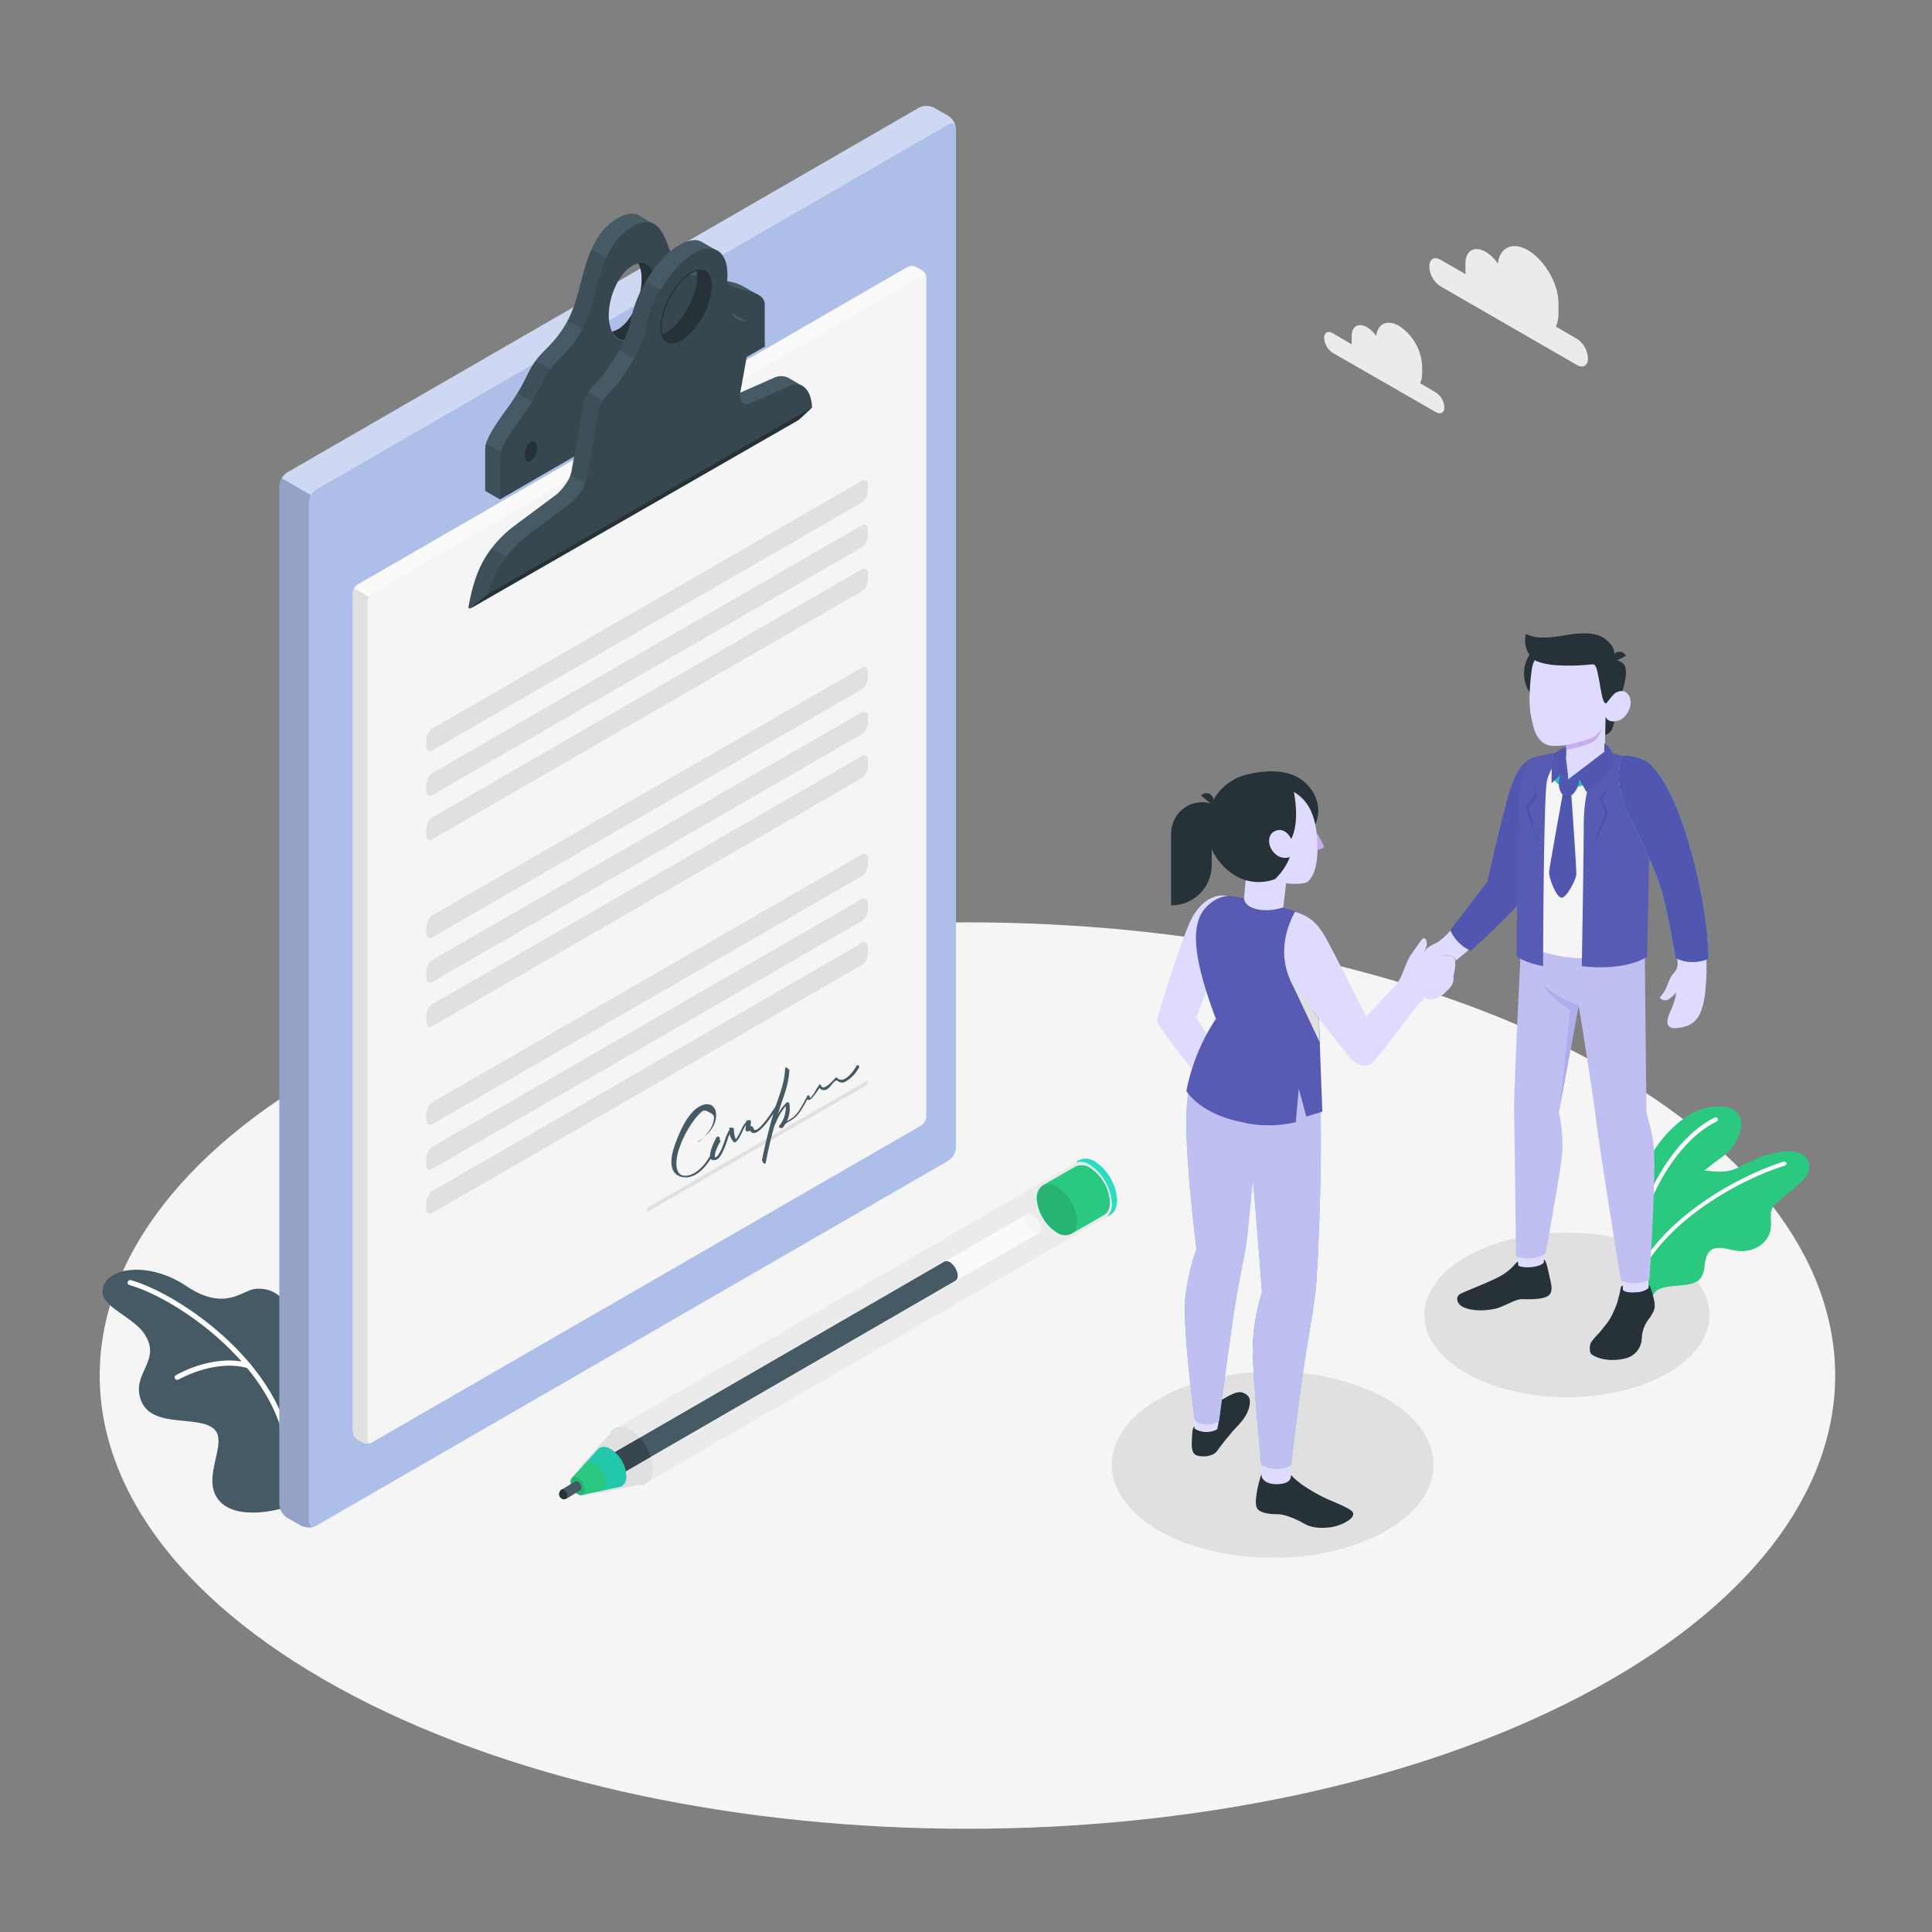 <svg xmlns="http://www.w3.org/2000/svg" width="620" height="620" viewBox="0 0 620 620">
  <rect x="0" y="0" width="620" height="620" fill="#808080" stroke="none"/>
  <g id="Group_20" data-name="Group 20" transform="translate(-602 -338)">
    <rect id="Rectangle_2" data-name="Rectangle 2" width="620" height="620" transform="translate(602 338)" fill="none"/>
    <g id="Group_19" data-name="Group 19" transform="translate(-700.25 9.336)">
      <path id="Floor_2_" d="M119.8,537.085c108.736,56.787,285.091,56.787,393.827,0s108.736-148.908,0-205.694-285.091-56.787-393.827,0S11.066,480.193,119.8,537.085Z" transform="translate(1296 335.857)" fill="#f5f5f5"/>
      <ellipse id="Shadow_3_" cx="51.634" cy="29.866" rx="51.634" ry="29.866" transform="translate(1659.039 768.833)" fill="#e0e0e0"/>
      <ellipse id="Shadow_2_" cx="45.745" cy="26.395" rx="45.745" ry="26.395" transform="translate(1759.362 724.245)" fill="#e0e0e0"/>
      <path id="XMLID_417_" d="M447.575,86.814l8.1,4.627c0-.315-.105-.736-.105-1.052V88.076c0-4.206,2.944-5.889,6.52-3.786a12.149,12.149,0,0,1,3.891,3.786c.631-5.258,4.732-7.151,9.675-4.312,5.363,3.155,9.78,10.726,9.78,16.931v3.47a9.564,9.564,0,0,1-.841,4.1l6.73,3.891a7.869,7.869,0,0,1,3.575,6.31c0,2.314-1.577,3.26-3.575,2.1L447.575,95.332A7.869,7.869,0,0,1,444,89.023C444,86.6,445.577,85.658,447.575,86.814Z" transform="translate(1316.94 325.208)" fill="#ebebeb"/>
      <path id="XMLID_415_" d="M414.634,109.164l6.1,3.575V110.11c0-3.155,2.208-4.417,4.943-2.839a9.488,9.488,0,0,1,2.944,2.839c.421-4,3.575-5.468,7.361-3.26a16.466,16.466,0,0,1,7.361,12.724V122.2a7.544,7.544,0,0,1-.631,3.05l5.048,2.945a6.19,6.19,0,0,1,2.734,4.732c0,1.788-1.262,2.419-2.734,1.577l-33.126-19.034a6.19,6.19,0,0,1-2.734-4.732C411.9,108.954,413.162,108.323,414.634,109.164Z" transform="translate(1315.283 326.414)" fill="#ebebeb"/>
      <path id="XMLID_414_" d="M97.465,471.147c-.841.421-15.669,4.627-21.242-2.629S79.9,449.9,74.645,445.7s-19.665,0-23.135-8.833,6.835-12.619,1.052-21.453c-3.681-5.574-13.881-8.623-13.461-13.881.631-7.572,14.723-9.675,26.921-1.472S83.9,401.53,87.79,401s12.2.631,11.988,14.3C99.673,428.977,97.465,471.147,97.465,471.147Z" transform="translate(1296.043 341.328)" fill="#455a64"/>
      <g id="XMLID_412_" transform="translate(1343.177 739.452)">
        <path id="XMLID_413_" d="M51.319,53.633A.916.916,0,0,1,50.478,53C46.272,27.133,16.2,6.1.632,1.579A.819.819,0,0,1,0,.632H0A.89.89,0,0,1,1.053,0C17.037,4.628,47.744,26.186,52.161,52.687a.819.819,0,0,1-.631.946Z" transform="translate(0.019 0.025)" fill="#fff"/>
      </g>
      <g id="XMLID_410_" transform="translate(1358.276 765.267)">
        <path id="XMLID_411_" d="M.841,6.2a.794.794,0,0,1-.736-.421A.751.751,0,0,1,.421,4.732h0C.946,4.417,12.514-2.314,23.871.841A.752.752,0,0,1,24.4,1.893a.752.752,0,0,1-1.052.526h0C12.724-.526,1.367,6.1,1.262,6.1A.8.8,0,0,1,.841,6.2Z" transform="translate(0 -0.002)" fill="#fff"/>
      </g>
      <g id="XMLID_393_" transform="translate(1824.582 683.763)">
        <g id="XMLID_398_" transform="translate(0 0)">
          <g id="XMLID_405_">
            <g id="XMLID_406_">
              <path id="XMLID_408_" d="M4.517,60.15.626,58.362S-.636,44.271.731,34.806C3.15,17.244,15.454,2,26.39.313,40.482-2,37.958,10.935,29.966,16.508,17.031,25.447,7.041,39.013,4.517,60.15Z" transform="translate(-0.095 -0.039)" fill="#27debf"/>
            </g>
          </g>
          <g id="XMLID_402_">
            <g id="Group_6" data-name="Group 6">
              <g id="XMLID_64_">
                <path id="XMLID_83_" d="M4.517,60.15.626,58.362S-.636,44.271.731,34.806C3.15,17.244,15.454,2,26.39.313,40.482-2,37.958,10.935,29.966,16.508,17.031,25.447,7.041,39.013,4.517,60.15Z" transform="translate(-0.095 -0.039)" fill="#2bc87f"/>
              </g>
            </g>
          </g>
          <g id="XMLID_399_" transform="translate(1.787 3.447)">
            <g id="XMLID_400_" transform="translate(0 0)">
              <path id="XMLID_401_" d="M1.156,50.9h0c.421-.105.736-.421.631-.841C-.947,35.654,10.936,8.943,26.815,1.266A.693.693,0,0,0,27.131.32.693.693,0,0,0,26.184,0C9.885,7.891-2.419,35.548.42,50.376A.573.573,0,0,0,1.156,50.9Z" transform="translate(-0.011 0.081)" fill="#fff"/>
            </g>
          </g>
        </g>
        <g id="XMLID_394_" transform="translate(0.024 14.365)">
          <g id="Group_7" data-name="Group 7" transform="translate(0 0)">
            <g id="XMLID_90_">
              <g id="XMLID_93_">
                <path id="XMLID_94_" d="M.523,44.158A51.861,51.861,0,0,1,.1,38.269a17.777,17.777,0,0,1,1.157-7.782A15.506,15.506,0,0,1,7.779,22.6c1.683-.946,3.575-1.683,4.627-3.155a12.168,12.168,0,0,0,1.262-4.732c.315-2.629,1.157-5.468,3.26-7.046S21.871,5.985,24.5,6.3c3.786.421,7.361.946,10.832-.841A71.366,71.366,0,0,1,44.06,1.568c3.786-1.262,12.3-3.155,14.092,2.208a5.225,5.225,0,0,1-.736,4.312,18.581,18.581,0,0,1-3.155,3.26c-2,1.683-4,3.26-5.889,4.943a7.656,7.656,0,0,0-1.788,1.893c-1.157,2-.315,4.417-.631,6.73a8.066,8.066,0,0,1-3.681,5.679,10.553,10.553,0,0,1-6.625,1.577c-3.05-.21-8.1-2.629-9.99,1.052a12.409,12.409,0,0,0-.946,3.891A8.106,8.106,0,0,1,23.448,40.9c-1.262,1.577-3.365,2-5.363,2.208-2.734.315-5.574.315-8.1,1.367-1.052.421-1.683,1.788-2.314,2.629C5.571,46.156,3.468,45.315.523,44.158Z" transform="translate(-0.05 -0.186)" fill="#2bc87f"/>
              </g>
            </g>
          </g>
        </g>
      </g>
      <g id="XMLID_390_" transform="translate(1826.117 701.423)">
        <g id="XMLID_391_" transform="translate(0 0)">
          <path id="XMLID_392_" d="M.735,39.542H.42A.581.581,0,0,1,.1,38.7C7.991,18.93,33.44,4.734,48.583,0a.715.715,0,0,1,.841.421A.715.715,0,0,1,49,1.263h0C33.966,5.89,9.043,19.772,1.261,39.121A.7.7,0,0,1,.735,39.542Z" transform="translate(-0.019 0.026)" fill="#fff"/>
        </g>
      </g>
      <g id="XMLID_384_" transform="translate(1497.532 700.479)">
        <path id="XMLID_387_" d="M141.8,5.053a16.111,16.111,0,0,0,7.046,12.3,5.106,5.106,0,0,0,4.1.841c-.21.21-.526.421-.736.631l1.683-.946.105-.105a.226.226,0,0,0,.21-.21l.315-.315.21-.21h0l.21-.21a3.29,3.29,0,0,0,.526-1.052c0-.105.105-.21.105-.315v-.21c0-.105.105-.21.105-.315a9.26,9.26,0,0,0,.21-1.788,16.111,16.111,0,0,0-7.046-12.3A5.816,5.816,0,0,0,145.691-.1h-.421l-.421.105c-.105,0-.21,0-.21.105h-.105c-.105,0-.21.105-.315.105h-.105c-.105,0-.21.105-.315.105l-1.472.841c.21-.105.526-.21.736-.315A7.842,7.842,0,0,0,141.8,5.053Zm11.673,12.935.105-.105c0,.105,0,.105-.105.105Z" transform="translate(7.318 0.1)" fill="#27debf"/>
        <path id="XMLID_386_" d="M2,86.5l9.99,17.352,1.683-.946L159.426,18.777a2.141,2.141,0,0,0,.736-.631,5.538,5.538,0,0,0,1.262-4,16.111,16.111,0,0,0-7.046-12.3A5.564,5.564,0,0,0,151.223.9a2.911,2.911,0,0,0-.946.105.955.955,0,0,0-.736.315l-.105.105h0Z" transform="translate(0.103 0.152)" fill="#ebebeb"/>
        <path id="XMLID_385_" d="M7.046,82.846C3.155,80.638,0,82.426,0,86.948a16.111,16.111,0,0,0,7.046,12.3c3.891,2.314,7.046.421,7.046-4.1A15.378,15.378,0,0,0,7.046,82.846Z" transform="translate(0 4.332)" fill="#27debf"/>
      </g>
      <path id="XMLID_383_" d="M185.832,454.364l.21-.21,9.044-9.885h0l.105-.105c0-.105.105-.105.21-.21l.105-.105h0c1.262-1.262,3.365-1.367,5.679,0a15.378,15.378,0,0,1,7.046,12.3c0,2.629-1.052,4.312-2.734,4.837h-.105c-.21,0-.315.105-.526.105h-.105l-13.145,2.839a3.058,3.058,0,0,1-2.314-.526,9.187,9.187,0,0,1-4.1-7.046A2.535,2.535,0,0,1,185.832,454.364Z" transform="translate(1303.583 343.808)" fill="#e0e0e0"/>
      <g id="XMLID_379_" transform="translate(1493.974 733.327)">
        <path id="XMLID_382_" d="M111.155.216h0l.315-.21a1.933,1.933,0,0,1,1.683.21,5.677,5.677,0,0,1,2.524,4.417,1.909,1.909,0,0,1-.631,1.472h0l-.315.21L7.046,68.57,0,64.469Z" transform="translate(0 0.104)" fill="#455a64"/>
        <path id="XMLID_381_" d="M17.036,60l-9.99,5.784L0,61.682,13.566,53.9A15.927,15.927,0,0,1,17.036,60Z" transform="translate(0 2.891)" fill="#37474f"/>
      </g>
      <g id="XMLID_367_" transform="translate(1485.367 792.958)">
        <g id="XMLID_373_" transform="translate(0.028 0)">
          <path id="XMLID_377_" d="M.421,9.989h0L8.623.945c.105-.105.105-.21.21-.21.946-.946,2.419-.946,4,0a11.135,11.135,0,0,1,5.048,8.623c0,1.893-.736,3.05-1.893,3.47h-.105l-.315.105L3.575,15.457h0a1.382,1.382,0,0,1-1.262-.315,4.978,4.978,0,0,1-2.314-4A1.752,1.752,0,0,1,.421,9.989Z" transform="translate(0 -0.025)" fill="#27debf"/>
          <path id="XMLID_375_" d="M.421,9.989h0L8.623.945c.105-.105.105-.21.21-.21.946-.946,2.419-.946,4,0a11.135,11.135,0,0,1,5.048,8.623c0,1.893-.736,3.05-1.893,3.47h-.105l-.315.105L3.575,15.457h0a1.382,1.382,0,0,1-1.262-.315,4.978,4.978,0,0,1-2.314-4A1.752,1.752,0,0,1,.421,9.989Z" transform="translate(0 -0.025)" opacity="0.1"/>
        </g>
        <g id="XMLID_368_" transform="translate(0 4.854)">
          <path id="XMLID_371_" d="M0,6.412a5.31,5.31,0,0,0,2.314,4,2.8,2.8,0,0,0,1.262.315h0l6.1-1.367a2.328,2.328,0,0,0,1.577-2.524A7.862,7.862,0,0,0,7.572.523a2.527,2.527,0,0,0-2.945,0l-.105.21L.421,5.15h0A1.836,1.836,0,0,0,0,6.412Z" transform="translate(0 -0.05)" fill="#2bc87f"/>
          <path id="XMLID_369_" d="M2.314,4.915C1.052,4.179,0,4.81,0,6.177a5.31,5.31,0,0,0,2.314,4c1.262.736,2.314.105,2.314-1.367A5.575,5.575,0,0,0,2.314,4.915Z" transform="translate(0 0.185)" opacity="0.1"/>
        </g>
      </g>
      <g id="XMLID_363_" transform="translate(1605.429 718.073)">
        <path id="XMLID_366_" d="M26.5.209a1.592,1.592,0,0,1,1.788.21,5.652,5.652,0,0,1,2.524,4.312,1.821,1.821,0,0,1-.736,1.683h0L3.575,21.662a2.14,2.14,0,0,0,.631-1.577,5.848,5.848,0,0,0-2.524-4.417A1.892,1.892,0,0,0,0,15.457Z" transform="translate(0 -0.026)" fill="#fafafa"/>
        <path id="XMLID_364_" d="M24.5,1.786A5.485,5.485,0,0,0,27.025,6.1a1.592,1.592,0,0,0,1.788.21,1.564,1.564,0,0,0,.736-1.577A5.485,5.485,0,0,0,27.025.419a1.626,1.626,0,0,0-2.208.105A1.763,1.763,0,0,0,24.5,1.786Z" transform="translate(1.263 -0.025)" fill="#f5f5f5"/>
      </g>
      <path id="XMLID_361_" d="M326.093,369.419h0c.105-.105.105-.105.21-.105l10.411-5.994a.367.367,0,0,0,.21-.105h0a4.808,4.808,0,0,1,4.312.526,14.158,14.158,0,0,1,6.415,11.042c0,2-.736,3.47-1.893,4.1h0l-10.621,6.1h-.105a4.443,4.443,0,0,1-4.417-.526,14.158,14.158,0,0,1-6.415-11.042A5.028,5.028,0,0,1,326.093,369.419Z" transform="translate(1310.757 339.683)" fill="#27debf"/>
      <path id="XMLID_360_" d="M326.093,369.419h0c.105-.105.105-.105.21-.105l10.411-5.994a.367.367,0,0,0,.21-.105h0a4.808,4.808,0,0,1,4.312.526,14.158,14.158,0,0,1,6.415,11.042c0,2-.736,3.47-1.893,4.1h0l-10.621,6.1h-.105a4.443,4.443,0,0,1-4.417-.526,14.158,14.158,0,0,1-6.415-11.042A5.028,5.028,0,0,1,326.093,369.419Z" transform="translate(1310.757 339.683)" fill="#2bc87f"/>
      <path id="XMLID_359_" d="M330.715,369.542c-3.47-2-6.415-.421-6.415,3.681a13.882,13.882,0,0,0,6.415,11.042c3.575,2,6.415.421,6.415-3.681A14.158,14.158,0,0,0,330.715,369.542Z" transform="translate(1310.762 339.98)" opacity="0.1"/>
      <g id="XMLID_356_" transform="translate(1481.695 804.039)">
        <path id="XMLID_358_" d="M.736,2.733h0L5.048.1h0a1.459,1.459,0,0,1,.946,0,2.255,2.255,0,0,1,1.157,2,.819.819,0,0,1-.315.736h0L2.419,5.572h0a1.95,1.95,0,0,1-.736.21A1.661,1.661,0,0,1,0,4.1,1.8,1.8,0,0,1,.736,2.733Z" transform="translate(0 -0.025)" fill="#455a64"/>
        <path id="XMLID_357_" d="M.526,2.712h0l.21-.21h0a.924.924,0,0,1,.736.105,2.255,2.255,0,0,1,1.157,2,.955.955,0,0,1-.315.736H2.1c-.105.21-.21.315-.421.315A1.661,1.661,0,0,1,0,3.974H0A1.94,1.94,0,0,1,.526,2.712Z" transform="translate(0 0.101)" fill="#263238"/>
      </g>
      <g id="XMLID_351_" transform="translate(1391.885 362.664)">
        <path id="XMLID_354_" d="M6.941,455.556l-4.417-2.524A5.652,5.652,0,0,1,0,448.721V121.986a5.485,5.485,0,0,1,2.524-4.312L205.169.631a5.363,5.363,0,0,1,5.048,0l4.417,2.524a5.652,5.652,0,0,1,2.524,4.312V334.2a5.485,5.485,0,0,1-2.524,4.312L11.988,455.556A5.363,5.363,0,0,1,6.941,455.556Z" fill="#adbee9"/>
        <path id="XMLID_353_" d="M217.121,7.046c-.21-1.262-1.262-1.788-2.524-1.052L11.952,123.038a5.15,5.15,0,0,0-1.788,1.893L.7,119.463a6.114,6.114,0,0,1,1.788-1.893L205.133.631a5.363,5.363,0,0,1,5.048,0L214.6,3.155A5.486,5.486,0,0,1,217.121,7.046Z" transform="translate(0.036 0)" fill="#fff" opacity="0.4"/>
        <path id="XMLID_352_" d="M11.568,449.9a.1.1,0,0,0-.105.105.367.367,0,0,0-.21.105h-.105c-.105,0-.315.105-.421.105h-.21a6.036,6.036,0,0,1-3.05-.21c-.21-.105-.421-.105-.526-.21l-4.417-2.524A5.652,5.652,0,0,1,0,442.963V116.124A5.775,5.775,0,0,1,.736,113.6l9.464,5.468a5.063,5.063,0,0,0-.736,2.524V448.327a2.313,2.313,0,0,0,.421,1.367,1.313,1.313,0,0,0,1.367.421C11.252,450.009,11.357,450.009,11.568,449.9Z" transform="translate(0 5.863)" opacity="0.15"/>
      </g>
      <g id="XMLID_299_" transform="translate(1457.966 397.209)">
        <path id="XMLID_342_" d="M87.809,26.185c-.105-.105-.21-.105-.421-.21l-4.206-2.419a15.767,15.767,0,0,0-4.837-1.788,12.715,12.715,0,0,1-1.893-.526,14.044,14.044,0,0,1-1.893-.736l.315-.421h0l-4.732-2.734h0a6.433,6.433,0,0,0-1.262-.526c-1.788-.421-4.417.631-7.151.315A6.836,6.836,0,0,1,56.892,14.3c-1.577-2.1-2.524-5.889-4-9.044l1.262-1.893c-.105-.105-.21-.105-.421-.21L49.426.631A4.885,4.885,0,0,0,47.007,0a10,10,0,0,0-4.522,1.472C32.074,7.466,31.759,21.663,27.973,31.022s-9.044,12.3-11.883,16.3c-2.945,4-3.05,7.046-9.464,15.774S0,74.138,0,75.821V88.966L4.732,91.7l84.97-49ZM9.885,76.767c-1.157.631-2-.21-2-1.893a5.237,5.237,0,0,1,2-4.206c1.157-.631,2,.21,2,1.893a5.549,5.549,0,0,1-2,4.206ZM47.217,39.961c-2.839,1.577-5.258.736-6.52-2-3.26.631-5.784-2.524-5.784-7.992,0-6.415,3.365-13.566,7.572-15.984,2.839-1.577,5.258-.736,6.52,2,3.26-.631,5.784,2.524,5.784,7.992C54.789,30.391,51.424,37.542,47.217,39.961ZM75.4,38.909c-1.157.631-2-.21-2-1.893a5.237,5.237,0,0,1,2-4.206c1.157-.631,2,.21,2,1.893a5.549,5.549,0,0,1-2,4.206Z" transform="translate(0)" fill="#455a64"/>
        <path id="XMLID_341_" d="M9.464,75.458.315,70.2A6.123,6.123,0,0,0,0,72.2V85.343l4.732,2.734,4.732-2.734V75.458Z" transform="translate(0 3.623)" fill="#37474f" opacity="0.5"/>
        <path id="XMLID_340_" d="M18.418,60.353,23.15,49.417,15.684,45h0c-2.208,3.05-2.839,5.468-5.784,10.306Z" transform="translate(0.511 2.322)" fill="#37474f" opacity="0.5"/>
        <path id="XMLID_339_" d="M36.452,40.34l.631-3.155c-2.1-.841-3.47-3.681-3.47-7.782,0-5.468,2.419-11.463,5.784-14.617L32.772,11c-2.839,6.31-3.786,13.881-6.1,19.56-.526,1.262-.946,2.314-1.472,3.365Z" transform="translate(1.301 0.568)" fill="#37474f" opacity="0.5"/>
        <path id="XMLID_308_" d="M87.577,26.052c-.105-.105-.21-.105-.421-.21a20.869,20.869,0,0,0-4.312-1.472,13.146,13.146,0,0,1-6.625-3.26,6.126,6.126,0,0,0-1.577-1.157,6.433,6.433,0,0,0-1.262-.526c-2.839-.631-8.1,2.419-11.778-2.419L61.5,16.9c-2.629-3.575-3.575-11.357-7.466-13.671-.105-.105-.21-.105-.421-.21-1.577-.736-3.681-.631-6.625,1.052-10.411,5.994-10.726,20.191-14.512,29.55s-9.044,12.3-11.883,16.3c-2.945,4-3.05,7.046-9.464,15.774S4.5,76.634,4.5,78.316V91.462l84.97-49V29.417A3.4,3.4,0,0,0,87.577,26.052ZM14.385,79.263c-1.157.631-2-.21-2-1.893a5.237,5.237,0,0,1,2-4.206c1.157-.631,2,.21,2,1.893A5.237,5.237,0,0,1,14.385,79.263Zm32.6-39.435c-2.839,1.577-5.258.736-6.52-2a13.048,13.048,0,0,1-1.052-5.258c0-6.415,3.365-13.566,7.572-15.984a9.1,9.1,0,0,1,1.788-.736c3.26-.631,5.784,2.524,5.784,7.992,0,6.415-3.365,13.566-7.572,15.984ZM79.9,41.51c-1.157.631-2-.21-2-1.893a5.237,5.237,0,0,1,2-4.206c1.157-.631,2,.21,2,1.893a5.549,5.549,0,0,1-2,4.206Z" transform="translate(0.232 0.134)" fill="#37474f"/>
        <path id="XMLID_306_" d="M52.792,23.1c0,6.415-3.365,13.566-7.572,15.984-2.839,1.577-5.258.736-6.52-2a7.045,7.045,0,0,0,1.893-.736c4.206-2.419,7.572-9.57,7.572-15.984A11.227,11.227,0,0,0,47.113,15.1C50.373,14.473,52.792,17.628,52.792,23.1Z" transform="translate(1.997 0.775)" fill="#263238"/>
        <path id="XMLID_304_" d="M14,75.81c-1.157.631-2-.21-2-1.893a5.237,5.237,0,0,1,2-4.206c1.157-.631,2,.21,2,1.893a5.237,5.237,0,0,1-2,4.206" transform="translate(0.619 3.587)" fill="#263238"/>
        <path id="XMLID_301_" d="M76.3,39.91c-1.157.631-2-.21-2-1.893a5.237,5.237,0,0,1,2-4.206c1.157-.631,2,.21,2,1.893a5.549,5.549,0,0,1-2,4.206" transform="translate(3.834 1.734)" fill="#263238"/>
      </g>
      <g id="XMLID_291_" transform="translate(1415.488 414.025)">
        <path id="XMLID_298_" d="M1.472,102.22,177.827.319a3.145,3.145,0,0,1,3.05,0l1.683.946a3.4,3.4,0,0,1,1.472,2.629V273a3.729,3.729,0,0,1-1.472,2.629L6.2,377.426a3.145,3.145,0,0,1-3.05,0l-1.683-.946A3.4,3.4,0,0,1,0,373.85v-269A3.356,3.356,0,0,1,1.472,102.22Z" transform="translate(0 0.075)" fill="#f5f5f5"/>
        <path id="XMLID_297_" d="M184.011,3.469c-.21-.631-.736-.841-1.472-.421L6.184,104.949a2.8,2.8,0,0,0-1.052,1.157L.4,103.372a3.638,3.638,0,0,1,1.052-1.157L177.911.419a3.145,3.145,0,0,1,3.05,0l1.683.946A2.908,2.908,0,0,1,184.011,3.469Z" transform="translate(0.021 0.08)" fill="#fafafa"/>
        <path id="XMLID_294_" d="M5.889,372.559a.948.948,0,0,1-.526.105H4.1a4.554,4.554,0,0,1-.526-.105c-.105,0-.21-.105-.315-.21L1.472,371.4A3.127,3.127,0,0,1,0,368.773v-269A3.423,3.423,0,0,1,.421,98.3l4.732,2.734a2.414,2.414,0,0,0-.421,1.472V371.613C4.732,372.349,5.258,372.77,5.889,372.559Z" transform="translate(0 5.152)" fill="#e0e0e0"/>
      </g>
      <g id="XMLID_260_" transform="translate(1452.608 405.712)">
        <path id="XMLID_279_" d="M107.266,46.9l-4.732-2.734a5.35,5.35,0,0,0-4.732.105c-5.468,2.419-7.887,3.47-10.726,4.732a16.18,16.18,0,0,0-2,.841c-1.157.421-3.365.105-2.629-3.786L89.7,26.4a.1.1,0,0,1-.105-.105l-4.627-2.629a1.95,1.95,0,0,0-.736-.21H83.71C80.766,23.241,79.924,4,79.819,3.47h0l-.21-.105L75.087.736A4.517,4.517,0,0,0,72.458,0a10.246,10.246,0,0,0-4.312,1.262C61,4.943,53.739,16.195,51.952,26.185c-1.157,6.31-7.466,16.09-11.147,19.665s-3.891,6.625-3.891,6.625L34.074,68.67l-.946,5.153C32.5,77.714,28.5,81.394,28.5,81.394L13.673,92.436C4.419,100.113,1.79,107.895,0,117.465v.105a.589.589,0,0,0,.105.631H.212l1.893-1.052,101.8-58.68A2.045,2.045,0,0,0,104.847,57h0c.736-3.575,2.419-10.1,2.419-10.1ZM77.821,17.141c-1.052,6.2-5.574,13.04-9.99,15.353-3.05,1.577-5.258.631-5.994-2.208a3.485,3.485,0,0,1-3.365-.421C57,28.709,70.039,6.52,71.091,6.941a3.654,3.654,0,0,1,2,2.629C76.664,8.518,78.768,11.568,77.821,17.141Z" transform="translate(0.041 0)" fill="#455a64"/>
        <path id="XMLID_278_" d="M14.725,98.412,7.363,94.1C3.052,99.779,1.369,105.668,0,112.608v.105a.589.589,0,0,0,.105.631H.212L6.1,108.717Z" transform="translate(0.041 4.856)" fill="#37474f" opacity="0.5"/>
        <path id="XMLID_275_" d="M31,73.011,41.411,79l4.732-27.237L36.679,46.3a8.907,8.907,0,0,0-1.472,3.575L32.367,66.07l-.946,5.153A4.475,4.475,0,0,1,31,73.011Z" transform="translate(1.643 2.389)" fill="#37474f" opacity="0.5"/>
        <path id="XMLID_274_" d="M54.523,12.5a38.48,38.48,0,0,0-4.943,13.04A32.141,32.141,0,0,1,45.9,34.794l8.939,5.153,4.417-10.306A3.607,3.607,0,0,1,56,29.221c-.526-.631,2.524-6.73,5.784-12.514Z" transform="translate(2.412 0.645)" fill="#37474f" opacity="0.5"/>
        <path id="XMLID_266_" d="M107.248,46.77h0a5.015,5.015,0,0,0-4.732.105c-6.73,2.945-8.728,3.891-12.724,5.574-1.052.421-3.26.105-2.629-3.575v-.21l.946-5.153,2.524-14.2s.526-2.208-.946-3.05a.1.1,0,0,1-.105-.105,2.264,2.264,0,0,0-1.157-.21,5.529,5.529,0,0,1-4.206-2.734,10.513,10.513,0,0,1-1.577-8.1c1.052-6.1-.105-10.306-2.839-11.883-.105,0-.105-.105-.21-.105-1.788-.946-4.1-.736-6.73.631C65.71,7.545,58.454,18.8,56.666,28.788,55.509,35.1,49.2,44.877,45.519,48.453s-3.891,6.625-3.891,6.625L38.789,71.273l-.946,5.048c-.631,3.891-4.627,7.572-4.627,7.572L18.493,94.934a36.153,36.153,0,0,0-12.3,18.508S.615,117.754.3,118.069h0l1.893-1.052L104.3,58.338s1.157-.631,1.472-.841,4.417-4,4.417-4C109.983,50.135,108.931,47.822,107.248,46.77ZM77.8,17.01c-1.052,6.2-5.574,13.04-9.99,15.353-3.05,1.577-5.258.631-5.994-2.208a11.949,11.949,0,0,1,0-4.732c1.052-6.2,5.574-13.04,9.99-15.353a6.433,6.433,0,0,1,1.262-.526c3.575-1.157,5.679,1.893,4.732,7.466Z" transform="translate(0.059 0.131)" fill="#37474f"/>
        <path id="XMLID_265_" d="M74.784,16.678c-1.052,6.2-5.574,13.04-9.99,15.353-3.05,1.577-5.258.631-5.994-2.208a6.433,6.433,0,0,0,1.262-.526c4.417-2.314,8.833-9.149,9.99-15.353a11.949,11.949,0,0,0,0-4.732C73.628,8.055,75.731,11.1,74.784,16.678Z" transform="translate(3.078 0.463)" fill="#263238"/>
        <path id="XMLID_262_" d="M70.49,9.415h0a2.336,2.336,0,0,1,2.1,1.052c1.788,2.629.105,9.254-.631,11.357-1.052,2.944-7.887,9.885-9.78,9.885a4.418,4.418,0,0,1-3.05-2,11.426,11.426,0,0,1,0-4.627c1.052-6.1,5.468-12.83,9.78-15.143a5.636,5.636,0,0,1,1.157-.526h.421m0-.315h-.526a6.433,6.433,0,0,0-1.262.526c-4.417,2.314-8.834,9.149-9.99,15.353a11.949,11.949,0,0,0,0,4.732,4.83,4.83,0,0,0,3.365,2.1h0c2,0,8.939-6.941,9.99-10.1C73.329,18.88,75.748,9.1,70.49,9.1Z" transform="translate(3.061 0.47)" fill="#263238"/>
        <path id="XMLID_261_" d="M.4,115.674l104-59.731s1.157-.631,1.472-.841,4.417-4.1,4.417-4.1L6.185,110.942S-.02,115.884.4,115.674Z" transform="translate(0.063 2.632)" fill="#263238"/>
      </g>
      <g id="XMLID_244_" transform="translate(1439.09 482.73)">
        <g id="XMLID_255_" transform="translate(0 0)">
          <g id="XMLID_256_">
            <path id="XMLID_259_" d="M0,83.18V85.6a1.227,1.227,0,0,0,2,1.157l137.655-79.5a4.589,4.589,0,0,0,2-3.47V1.47a1.227,1.227,0,0,0-2-1.157L2,79.709A4.589,4.589,0,0,0,0,83.18Z" transform="translate(0 -0.046)" fill="#e0e0e0"/>
            <path id="XMLID_258_" d="M0,96.78V99.2a1.227,1.227,0,0,0,2,1.157l137.655-79.4a4.589,4.589,0,0,0,2-3.47V15.07a1.227,1.227,0,0,0-2-1.157L2,93.31A4.589,4.589,0,0,0,0,96.78Z" transform="translate(0 0.656)" fill="#e0e0e0"/>
            <path id="XMLID_257_" d="M0,110.285V112.7a1.227,1.227,0,0,0,2,1.157l137.655-79.5a4.589,4.589,0,0,0,2-3.47V28.47a1.227,1.227,0,0,0-2-1.157L2,106.815A4.589,4.589,0,0,0,0,110.285Z" transform="translate(0 1.348)" fill="#e0e0e0"/>
          </g>
        </g>
        <g id="XMLID_250_" transform="translate(0 59.968)">
          <g id="XMLID_251_" transform="translate(0 0)">
            <path id="XMLID_254_" d="M0,83.18V85.6a1.227,1.227,0,0,0,2,1.157l137.655-79.5a4.589,4.589,0,0,0,2-3.47V1.47a1.227,1.227,0,0,0-2-1.157L2,79.709A4.589,4.589,0,0,0,0,83.18Z" transform="translate(0 -0.046)" fill="#e0e0e0"/>
            <path id="XMLID_253_" d="M0,96.78V99.2a1.227,1.227,0,0,0,2,1.157l137.655-79.4a4.589,4.589,0,0,0,2-3.47V15.07a1.227,1.227,0,0,0-2-1.157L2,93.31A4.589,4.589,0,0,0,0,96.78Z" transform="translate(0 0.656)" fill="#e0e0e0"/>
            <path id="XMLID_252_" d="M0,110.285V112.7a1.227,1.227,0,0,0,2,1.157l137.655-79.5a4.589,4.589,0,0,0,2-3.47V28.47a1.227,1.227,0,0,0-2-1.157L2,106.815A4.589,4.589,0,0,0,0,110.285Z" transform="translate(0 1.348)" fill="#e0e0e0"/>
          </g>
        </g>
        <g id="XMLID_245_" transform="translate(0 119.925)">
          <g id="XMLID_246_" transform="translate(0 0)">
            <path id="XMLID_249_" d="M0,83.18V85.6a1.227,1.227,0,0,0,2,1.157l137.655-79.5a4.589,4.589,0,0,0,2-3.47V1.47a1.227,1.227,0,0,0-2-1.157L2,79.709A4.589,4.589,0,0,0,0,83.18Z" transform="translate(0 -0.046)" fill="#e0e0e0"/>
            <path id="XMLID_248_" d="M0,96.78V99.2a1.227,1.227,0,0,0,2,1.157l137.655-79.4a4.589,4.589,0,0,0,2-3.47V15.07a1.227,1.227,0,0,0-2-1.157L2,93.31A4.589,4.589,0,0,0,0,96.78Z" transform="translate(0 0.656)" fill="#e0e0e0"/>
            <path id="XMLID_247_" d="M0,110.285V112.7a1.227,1.227,0,0,0,2,1.157l137.655-79.5a4.589,4.589,0,0,0,2-3.47V28.47a1.227,1.227,0,0,0-2-1.157L2,106.815A4.589,4.589,0,0,0,0,110.285Z" transform="translate(0 1.348)" fill="#e0e0e0"/>
          </g>
        </g>
      </g>
      <path id="XMLID_243_" d="M205.3,377.908,276.073,337v1.367L205.3,379.275Z" transform="translate(1304.621 338.345)" fill="#e0e0e0"/>
      <path id="Path_10353" d="M221.323,356.9c2.945-2,6.2-5.258,5.679-9.254-.315-2.419-2.314-3.26-4.417-2.419-4.312,1.683-7.046,8.1-8.518,12.093-1.367,3.47-2.945,9.885,2.1,10.937,5.994,1.262,10.726-7.572,12.093-12.2.21-.631-.841-1.052-1.157-.421-.526,1.052-4.1,7.992-.21,7.151,1.367-.315,2.208-2.419,2.734-3.575.946-2,1.367-4.732,2.734-6.415a3.149,3.149,0,0,0-1.052-.421c0,1.788,0,3.05,1.262,4.522a.548.548,0,0,0,.841.105c2-1.893,2.1-4.837,4.312-6.52-.315-.105-.631-.315-.946-.421,0,.526-.21,2.208-.315,3.05,0,.315.526.631.841.526a1.811,1.811,0,0,0,1.262-1.052l-.946-.315c.841,4.417,4.627,0,5.889-1.683,3.891-5.048,6.52-10.516,6.625-16.931,0-.526-.946-.736-.946-.21-.105,4.943-2.314,9.57-3.681,14.2q-2.208,7.572-3.786,15.459l.946.315c.105-3.681,1.472-7.256,2.734-10.621,1.157-2.839,2.419-5.889,4.732-7.992-.315-.105-.526-.21-.841-.315a9.246,9.246,0,0,1-2,7.361c-.21.315.315.946.631.631,1.367-1.788,3.681-2.314,5.153-4,1.577-1.788,2.524-4,3.786-5.994l-.631-.315c-.105,4.206,3.891-2.419,4.417-3.05a1.5,1.5,0,0,0-.631-.21c.21.841.631,1.472,1.577,1.472,2,0,2.734-2.839,4.206-3.155a2.316,2.316,0,0,0,3.26.105,11.008,11.008,0,0,0,3.891-4.312c.21-.421-.526-.946-.841-.421-.946,1.683-4,5.994-6.2,3.891-.105-.105-.421-.21-.526-.105-.631.736-4,4.627-4.627,2.524-.105-.21-.421-.526-.631-.21a25.15,25.15,0,0,0-1.367,2.208c-.21.421-1.788,2.839-1.683,1.577,0-.315-.526-.631-.631-.315-1.367,2.1-2.419,4.837-4.312,6.625-1.472,1.262-3.365,1.788-4.522,3.26l.631.631a9.7,9.7,0,0,0,2.314-7.992.577.577,0,0,0-.631-.421c-.105,0-.105,0-.21.105-2.419,2.208-3.681,5.258-4.837,8.2-1.367,3.47-2.734,7.046-2.839,10.832,0,.421.841.841.946.315a132.565,132.565,0,0,1,4.206-16.615c1.367-4.417,3.26-8.623,3.365-13.355l-.946-.21a23.667,23.667,0,0,1-4.417,13.461,36.359,36.359,0,0,1-2.314,3.26c-.315.421-3.47,4.522-3.891,2.208-.105-.315-.736-.841-.946-.315-.315.315-.631.526-.946.841a5.867,5.867,0,0,0,.841.526c.105-1.052.21-2,.315-3.05,0-.421-.631-.631-.946-.421-2.208,1.683-2.419,4.732-4.417,6.625.315,0,.526.105.841.105a7,7,0,0,1-.946-3.786.631.631,0,0,0-1.052-.421c-1.577,1.893-2,4.837-3.05,6.941-.526,1.157-2.524,4.312-1.893.946a16.39,16.39,0,0,1,1.788-3.891c-.421-.105-.736-.315-1.157-.421-1.157,4-4.417,10.1-8.728,11.462-5.574,1.683-4.627-5.153-3.575-8.2a31.962,31.962,0,0,1,5.258-9.885,11.255,11.255,0,0,1,1.472-1.683c1.157-1.052,1.472-1.262,3.05-.315,1.683.841,1.683,1.367,1.262,3.05a7.061,7.061,0,0,1-1.052,2.419,14.772,14.772,0,0,1-3.681,4c-.631-.526-.316,0-.105-.105Z" transform="translate(1305.003 338.107)" fill="#455a64"/>
      <g id="XMLID_241_" transform="translate(1673.535 616.044)">
        <path id="XMLID_242_" d="M22.61.209C18.088-.842,13.041,2.418,10.1,9.569S1.263,35.018,0,39.855c-.526,2.1,15.774,21.137,15.143,20.927-.21-.105,5.258-9.254,5.258-9.254l-7.782-12.3,4.943-13.25Z" transform="translate(0.012 -0.016)" fill="#dfdbff"/>
      </g>
      <g id="XMLID_214_" transform="translate(1682.489 665.148)">
        <g id="XMLID_237_" transform="translate(2.197 110.28)">
          <path id="XMLID_238_" d="M.945,11.043C.314,11.253.209,12.41.1,14.828,0,16.616-.317,19.666,1.681,20.3s5.153.315,6.415-1.367c1.577-2.208,3.365-4.417,5.153-6.52C15.352,10.2,17.561,8.1,18.4,5.048c.736-2.839.105-4-1.788-4.837C13.985-.946,9.884,2.735,7.781,3.366,6.1,3.786,1.576,10.832.945,11.043Z" transform="translate(-0.021 0.012)" fill="#263238"/>
        </g>
        <g id="XMLID_233_" transform="translate(3.123 118.087)">
          <g id="Group_11" data-name="Group 11">
            <path id="XMLID_73_" d="M0,1.052V3.891a7.176,7.176,0,0,0,7.256.21c.105-.21.736-4.1.736-4.1Z" fill="#dfdbff"/>
          </g>
        </g>
        <g id="XMLID_223_" transform="translate(22.784 136.616)">
          <path id="XMLID_228_" d="M1.787,0A39.379,39.379,0,0,0,.525,4.732C.209,6.52-.316,9.359.315,10.726s2.945,2.1,6.625,2.1c2.419,0,6.1,1.577,8.623,3.05,2.629,1.472,5.468,1.472,8.308,1.157,3.26-.421,6.73-2.314,7.256-3.681s-.105-2-7.887-5.258c-.105,0-8.2-3.681-11.883-7.782Z" transform="translate(-0.018)" fill="#263238"/>
        </g>
        <g id="XMLID_221_" transform="translate(24.575 133.504)">
          <g id="Group_12" data-name="Group 12">
            <path id="XMLID_72_" d="M0,0V3.365C0,4.627,1.472,6.415,5.153,6.31,7.782,6.2,9.57,5.468,9.464,3.365V.21Z" fill="#dfdbff"/>
          </g>
        </g>
        <g id="XMLID_219_" transform="translate(0 0)">
          <path id="XMLID_220_" d="M.212,79.185a72.319,72.319,0,0,1,3.47-14.828S2.1,51.632,1.158,39.329C-.525,17.455.843,10.2,5.154.419c0,0,36.806-3.681,37.963,11.568,1.367,19.034-.421,55.946-.946,62.676s-1.157,9.78-3.47,23.871c-1.788,10.726-4.627,35.229-4.627,35.229a9.975,9.975,0,0,1-9.57-.21s-3.05-30.707-2.734-38.384a65.712,65.712,0,0,1,2.944-16.931S22.4,47.216,21.77,42.273c0,0-1.157,9.885-1.683,16.615s-2.419,13.04-4.312,25.554c-1.683,10.832-4.837,35.124-4.837,35.124-4.943,2.629-7.782-.315-7.782-.315S-1.05,88.649.212,79.185Z" transform="translate(0.025 -0.029)" fill="#27debf"/>
        </g>
        <g id="XMLID_216_" transform="translate(0 0)">
          <g id="Group_13" data-name="Group 13">
            <path id="XMLID_53_" d="M.212,79.185a72.319,72.319,0,0,1,3.47-14.828S2.1,51.632,1.158,39.329C-.525,17.455.843,10.2,5.154.419c0,0,36.806-3.681,37.963,11.568,1.367,19.034-.421,55.946-.946,62.676s-1.157,9.78-3.47,23.871c-1.788,10.726-4.627,35.229-4.627,35.229a9.975,9.975,0,0,1-9.57-.21s-3.05-30.707-2.734-38.384a65.712,65.712,0,0,1,2.944-16.931S22.4,47.216,21.77,42.273c0,0-1.157,9.885-1.683,16.615s-2.419,13.04-4.312,25.554c-1.683,10.832-4.837,35.124-4.837,35.124-4.943,2.629-7.782-.315-7.782-.315S-1.05,88.649.212,79.185Z" transform="translate(0.025 -0.029)" fill="#c0bff1"/>
          </g>
        </g>
      </g>
      <g id="XMLID_210_" transform="translate(1700.776 608.575)">
        <g id="Group_14" data-name="Group 14">
          <g id="XMLID_91_">
            <path id="XMLID_92_" d="M14.3,2.734l-1.683,14.2L0,15.774,1.472,0Z" fill="#dfdbff"/>
          </g>
        </g>
      </g>
      <g id="XMLID_204_" transform="translate(1682.973 616.207)">
        <g id="Group_15" data-name="Group 15" transform="translate(0 0)">
          <g id="XMLID_68_">
            <path id="XMLID_71_" d="M4.1,7.151C5.468,3.365,10.2-.736,14.933.105c1.262.21,2.314.421,3.575.631.105,3.26,6.31,4.943,12.409,2.945q2.839.789,5.048,1.577c4.417,1.577,6.2,8.939,6.31,21.137s1.367,42.8,1.367,42.8l-5.153,1.577L36.07,61.835l-.946,10.726a37.606,37.606,0,0,1-17.772-.105C4.1,69.722,0,62.571,0,62.571A63.724,63.724,0,0,1,9.464,39.436C2.839,21.769,2,12.725,4.1,7.151Z" transform="translate(0 0.005)" fill="#575bb3"/>
          </g>
        </g>
      </g>
      <g id="XMLID_167_" transform="translate(1687.705 576.189)">
        <g id="XMLID_196_" transform="translate(1.741 0)">
          <path id="XMLID_198_" d="M34.914,17.036a11.233,11.233,0,0,0-.946-10.621C29.761-.21,21.663-1.262,12.094,1.262A16.98,16.98,0,0,0,0,16.72c-.421,7.046,19.139,12.2,18.719,17.036Z" transform="translate(0.006 -0.003)" fill="#263238"/>
        </g>
        <g id="XMLID_193_" transform="translate(37.048 19.672)">
          <path id="XMLID_194_" d="M0,0S2.629,4.312,2.314,4.732a5.214,5.214,0,0,1-2.1.841Z" fill="#c9aced"/>
        </g>
        <g id="XMLID_188_" transform="translate(10.158 4.862)">
          <g id="Group_16" data-name="Group 16" transform="translate(0 0)">
            <path id="XMLID_81_" d="M18.821,1.263c2.629,1.472,7.256,4.206,8.2,14.2.946,10.2-1.367,13.671-2.839,15.038-.946.841-5.784,1.052-8.308.21-3.155-1.052-9.885-4.627-12.935-9.99C-.634,14.408-1.265,6.1,3.257,3.05,9.461-1.472,16.612,0,18.821,1.263Z" transform="translate(-0.061 0.014)" fill="#dfdbff"/>
          </g>
        </g>
        <g id="XMLID_172_" transform="translate(1.824 2.563)">
          <path id="XMLID_187_" d="M27.97,4s2.1,9.359-.841,15.143c0,0-1.577-3.681-4.732-2.734s-2.944,5.153-.526,7.361a4.617,4.617,0,0,0,4.837,1.157,19.834,19.834,0,0,1-4.732,7.046s-9.359,4.206-17.352-4.943C-2.737,18.72-1.37,4.313,9.882.948,21.029-2.417,27.97,4,27.97,4Z" transform="translate(-0.051 0.028)" fill="#263238"/>
        </g>
        <path id="XMLID_168_" d="M3.155,7.228a2.08,2.08,0,0,1,.21,3.05h0L0,7.438A2.2,2.2,0,0,1,3.155,7.228Z" transform="translate(0 0.341)" fill="#263238"/>
      </g>
      <path id="XMLID_153_" d="M0,14.306c1.788-2.1,2.524-6.73,4.943-9.885C7.256,1.371,8.2-1.048,9.149.319,10.411,2.107,7.572,5.788,8.2,6.208s3.05,5.153,3.26,7.887-6.835,9.359-6.835,9.359Z" transform="translate(1750.654 629.814)" fill="#dfdbff"/>
      <path id="XMLID_151_" d="M0,.316s8.518-.736,9.78,0,.841,4.417,0,6.73S4.522,10.832.526,13.566C.526,13.146,0,.316,0,.316Z" transform="translate(1758.699 635.304)" fill="#dfdbff"/>
      <path id="XMLID_149_" d="M3.472,0c3.681,1.262,6.941,2.734,10.306,9.254,4.522,8.308,12.514,24.5,12.514,24.5l9.99-10.832s1.472-2.1,4.206,2.419,1.472,5.679,1.472,5.679S30.288,46.691,28.185,48.584,22.506,49,20.3,45.955,3.472,24.713,3.472,24.713-4.415,14.407,3.472,0Z" transform="translate(1714.384 621.226)" fill="#dfdbff"/>
      <path id="XMLID_147_" d="M29.888,125.173l-.736-7.466A28.639,28.639,0,0,1,17.9,113.5s2.419,3.891,8.939,5.574l.736,9.464L28,144.1Z" transform="translate(1674.471 582.044)" fill="#c0bff1"/>
      <path id="XMLID_146_" d="M4.405,42.524h0A12.925,12.925,0,0,0,17.34,29.589V9.924h0A9.907,9.907,0,0,0,4.826,16.339a9.77,9.77,0,0,0-.526,3.05V42.524Z" transform="translate(1673.769 576.674)" fill="#263238"/>
      <path id="XMLID_145_" d="M49.864,76.14S42.714,66.886,40.4,63.1l9.675,20.506Z" transform="translate(1675.632 579.443)" fill="#e0e0e0"/>
      <path id="XMLID_143_" d="M28.288,7.361c-2.734,7.992-8.518,32.074-8.518,32.074S8.623,54.158,5.574,57C3.891,58.575,0,61.309,0,61.309l3.155,2.314s5.258-1.577,5.784,1.262A156.048,156.048,0,0,0,24.608,50.477a10.027,10.027,0,0,0,2.524-4.627l4.732-20.4s0-16.405,2.524-18.613S35.86,0,35.86,0C34.177,0,30.391,1.052,28.288,7.361Z" transform="translate(1760.446 572.079)" fill="#dfdbff"/>
      <path id="XMLID_141_" d="M28.814,37.5a34.048,34.048,0,0,0,2.839,6.31c1.157,1.893-7.361,36.175-7.992,38.7S6.625,99.965,6.625,99.965A12.743,12.743,0,0,1,0,93.34L11.883,77.882s3.681-16.3,5.679-23.661S21.558,38.236,28.814,37.5Z" transform="translate(1767.649 533.816)" fill="#5157b1"/>
      <g id="XMLID_16_" transform="translate(1769.886 531.906)">
        <g id="XMLID_128_" transform="translate(0 98.4)">
          <rect id="XMLID_138_" width="8.203" height="14.092" transform="translate(53.16 102.111)" fill="#dfdbff"/>
          <path id="XMLID_137_" d="M26.923,101.033l-8.2.315L18.3,86.415l8.623-.315Z" transform="translate(0.893 4.443)" fill="#dfdbff"/>
          <path id="XMLID_136_" d="M59.359,1.683c0,7.887.526,53.422.526,53.422.21,2.314,2.314,6.31,2.524,14.407.21,11.778-1.577,39.54-1.577,39.54a11.1,11.1,0,0,1-9.149.21s-6.415-39.225-7.887-51c-1.262-10.2-5.679-37.332-5.679-37.332l-6.31,34.388a49.335,49.335,0,0,1,1.052,13.04c-.421,5.363-5.363,32.39-5.363,32.39a11.113,11.113,0,0,1-9.464.736S17.505,59,17.4,54.053C17.3,48.584,19.714,0,19.714,0Z" transform="translate(0.846)" fill="#c0bff1"/>
          <path id="XMLID_135_" d="M51.121,106.662v-1.157c-.421,0-.736.421-.841,1.472a18.315,18.315,0,0,1-.526,2.314,19.973,19.973,0,0,1-1.472,4.206c-1.157,2.839-2.1,3.891-4.837,7.256A22.016,22.016,0,0,0,40.92,123.7c-.526.841-.631,3.365.21,3.891,3.155,2.1,7.782,2.1,11.147,1.157a6.81,6.81,0,0,0,4.837-5.468c.105-.736.105-1.577.21-2.314a11.313,11.313,0,0,1,2.1-4.732,13.408,13.408,0,0,0,1.577-2.629c.736-1.683.105-3.575-.315-5.258-.421-1.472-.841-3.05-1.262-2.945v.841a6.432,6.432,0,0,1-4.1,1.367C54.065,107.819,51.121,107.609,51.121,106.662Z" transform="translate(2.039 5.439)" fill="#263238"/>
          <path id="XMLID_133_" d="M19.557,98.231c-.421,0-.736.631-1.683,1.577a17.7,17.7,0,0,1-4.837,3.47c-3.05,1.577-9.044,3.891-11.778,5.153-1.683.736-1.577,2.839.105,4s5.994,2,11.042.841c2.734-.631,6.31-3.155,8.623-3.05s6.52.105,8.2-1.052,1.052-3.681.526-5.784c-.526-2.314-1.157-5.889-1.893-5.784v.841c-.946,1.472-6.1,2.1-8.2,1.052Z" transform="translate(-0.049 5.037)" fill="#263238"/>
          <path id="XMLID_129_" d="M37.663,20.22A31.864,31.864,0,0,1,26.2,13.7s2.208,4.1,8.728,7.992l-3.155,30.6Z" transform="translate(1.301 0.707)" fill="#afaeed"/>
        </g>
        <g id="XMLID_69_" transform="translate(19.049 38.133)">
          <path id="XMLID_127_" d="M26.985,1.721C29.824,2.352,35.4,3.3,36.66,8.872c1.472,6.73,2,21.242,2,21.242l.526,32.39C33.505,66.6,12.788,68.813.8,60.19c0,0,1.472-38.909,1.472-45.009S5.637,1.826,14.892,1.3Z" transform="translate(-0.064 0.067)" fill="#f5f5f5"/>
          <path id="XMLID_118_" d="M15.138.841a16.321,16.321,0,0,0-5.258,8.2C8.723,13.986,8.618,68.67,8.618,68.67S2.834,67.618.1,65.515c0,0,.315-43.221.946-50.372C1.783,4.312,1.677,1.157,15.138,0Z" transform="translate(-0.1)" fill="#575bb3"/>
          <path id="XMLID_117_" d="M28.413,0s-7.782,4.732-7.782,23.661C20.526,40.066,20,68.67,20,68.67s12.83,1.893,20.927-2.945c0,0,.946-39.751.841-45.85-.21-7.046-1.788-16.195-4.1-17.036A58.641,58.641,0,0,0,28.413,0Z" transform="translate(0.927)" fill="#575bb3"/>
          <g id="XMLID_76_" transform="translate(32.839 1.112)">
            <g id="XMLID_79_" transform="translate(0.925 0.517)">
              <g id="Group_17" data-name="Group 17" transform="translate(0 0)">
                <path id="XMLID_49_" d="M24.4,41.854C16.617,10.411,10.938-.105,1.579,0c-2.734,3.26-2,13.145,2.314,19.139,0,0,9.675,20.3,11.147,27.552,1.367,6.31,2.839,14.3,2.839,19.77a4.149,4.149,0,0,1-1.052,2.629c-1.788,1.893-1.788,3.47-2.945,5.574-.841,1.683-1.893,2.314-1.577,2.629a2.126,2.126,0,0,0,2.945.21,10.481,10.481,0,0,0,2.208-2.1,20.021,20.021,0,0,1-1.788,5.889c-2,4.417-1.472,6.73,4.522,5.153,3.786-1.052,6.1-4.1,6.73-13.145a63.51,63.51,0,0,0,.105-9.99C26.187,54.473,25.661,47.007,24.4,41.854Z" transform="translate(0.03 0.001)" fill="#dfdbff"/>
              </g>
            </g>
            <path id="XMLID_78_" d="M1.05,0s6.2-.315,9.464,3.155S18.4,13.671,22.818,29.34,28.6,56.367,28.812,65.2c0,0-5.468,2.524-10.621-.315,0,0-2.208-13.566-4.206-20.822s-9.464-22.5-9.464-22.5S-2.526,10.937,1.05,0Z" transform="translate(-0.037 0.007)" fill="#27debf"/>
            <path id="XMLID_77_" d="M1.05,0s6.2-.315,9.464,3.155S18.4,13.671,22.818,29.34,28.6,56.367,28.812,65.2c0,0-5.468,2.524-10.621-.315,0,0-2.208-13.566-4.206-20.822s-9.464-22.5-9.464-22.5S-2.526,10.937,1.05,0Z" transform="translate(-0.037 0.007)" fill="#5157b1"/>
          </g>
          <path id="XMLID_75_" d="M29.11,9.9l-3.47,4.312,1.788,5.048L22.8,31.248l5.574-11.988-2-4.732Z" transform="translate(1.071 0.511)" opacity="0.1"/>
          <path id="XMLID_70_" d="M5.214,8.5l.736,4.522-3.05,4L7.212,30.479,3.846,17.228l2.839-3.681Z" transform="translate(0.045 0.439)" opacity="0.1"/>
        </g>
        <g id="XMLID_17_" transform="translate(21.433 0)">
          <g id="XMLID_40_" transform="translate(0)">
            <circle id="XMLID_67_" cx="11.252" cy="11.252" r="11.252" transform="translate(0 1.657)" fill="#263238"/>
            <path id="XMLID_66_" d="M31.032,19.9s-1.788,8.623-2.524,9.99A4.123,4.123,0,0,1,26.3,31.678l.105-6.1Z" transform="translate(-0.325 1.001)" fill="#263238"/>
            <path id="XMLID_65_" d="M28.762,8.2a4.227,4.227,0,0,1,3.47,1.262c1.472,1.577.631,6.31-1.262,11.042l-3.47.421Z" transform="translate(-0.263 0.397)" fill="#263238"/>
            <path id="XMLID_63_" d="M27.8,21.183c.736.421,1.683-.946,2.524-1.788s3.681-2.1,5.048.841-1.262,6.941-3.365,7.572c-3.786,1.157-4.312-1.262-4.312-1.262l-.315,13.986h0c-2.629,3.365-8.518,7.256-11.673,6.73-2.524-.421-3.05-4.732-.631-7.466v-4.1a20.322,20.322,0,0,1-5.048.21c-2.734-.421-4.522-2.629-5.363-5.679C3.3,25.389,2.774,21.5,3.931,12.034,5.088,1.728,17.181,1.623,23.7,5.724,30.327,9.825,27.8,21.183,27.8,21.183Z" transform="translate(-1.513 0.139)" fill="#dfdbff"/>
            <path id="XMLID_58_" d="M27.873,22.5c.315,0,1.683-2.208,2.524-2.944,1.157-1.052-.315-10.937-.315-10.937a4.627,4.627,0,0,0-.841-5.258c-1.577-1.788-3.891-4-11.357-3.155C12.625.84,6.841,2.523,2.214.209A8.06,8.06,0,0,0,4.948,8.622s1.683,1.052,6.1,1.577a68.718,68.718,0,0,0,12.3-.21c1.262-.21,1.577,1.052,2.208,4.417C26.191,17.455,26.716,22.5,27.873,22.5Z" transform="translate(-1.583 -0.025)" fill="#263238"/>
            <path id="XMLID_42_" d="M28.714,9.173l4.206-2.208a2.185,2.185,0,0,0-3.05-1.052h-.105A2.334,2.334,0,0,0,28.714,9.173Z" transform="translate(-0.216 0.265)" fill="#263238"/>
            <path id="XMLID_41_" d="M14.5,34.363s6.2-1.262,8.413-2.419A6.645,6.645,0,0,0,25.857,29a10.631,10.631,0,0,1-1.683,3.47c-1.577,2-9.675,3.47-9.675,3.47V34.363Z" transform="translate(-0.934 1.471)" fill="#c9aced"/>
          </g>
          <g id="XMLID_18_" transform="translate(8.048 35.388)">
            <path id="XMLID_28_" d="M1.5,10.855c.736,1.788,2.208,2.524,4.732,2.839a9.5,9.5,0,0,0,7.046-2.419L10.123,8.121l-4,3.05L5.706,7.7Z" transform="translate(0.09 0.397)" fill="#27debf"/>
            <path id="XMLID_27_" d="M1.5,10.855c.736,1.788,2.208,2.524,4.732,2.839a9.5,9.5,0,0,0,7.046-2.419L10.123,8.121l-4,3.05L5.706,7.7Z" transform="translate(0.09 0.397)" opacity="0.1"/>
            <g id="XMLID_23_" transform="translate(0 10.232)">
              <path id="XMLID_26_" d="M3.422,0A8.986,8.986,0,0,0,3,3.365,5.639,5.639,0,0,0,4.158,6.2a3.137,3.137,0,0,0,2.734.315A7.294,7.294,0,0,0,9.521.841l-3.47.421Z" transform="translate(0.166)" fill="#5157b1"/>
              <path id="XMLID_25_" d="M4.312,5.9S.211,28.615,0,30.508,2.314,38.92,4,38.92s4.627-5.889,4.732-7.466S7.152,6.215,7.152,6.215Z" transform="translate(0.012 0.304)" fill="#5157b1"/>
              <path id="XMLID_24_" d="M6.839,6.215A2.588,2.588,0,0,1,4.105,5.9L4,6.321a3.1,3.1,0,0,0,2.839.526Z" transform="translate(0.219 0.304)" opacity="0.1"/>
            </g>
            <g id="XMLID_19_" transform="translate(0.787)">
              <g id="Group_18" data-name="Group 18" transform="translate(0)">
                <g id="XMLID_55_">
                  <path id="XMLID_57_" d="M5.1,11.463,16.668,2.629V0s2.734,1.052,3.26,5.784a21.2,21.2,0,0,1-9.044,9.675L8.465,11.147Z" transform="translate(0.278)" fill="#5157b1"/>
                  <path id="XMLID_56_" d="M4.628,1.1A6.206,6.206,0,0,0,.947,3.414C-.21,5.412,0,12.668,0,12.668l2.734-2.524,2.629,1.262c-.21-2.419-.736-6.835-.736-6.835Z" transform="translate(0.014 0.057)" fill="#5157b1"/>
                </g>
              </g>
            </g>
          </g>
        </g>
      </g>
      <path id="XMLID_14_" d="M3.9,17.337a11.349,11.349,0,0,0,1.893-5.153c.315-2.419,6.835-4.943,7.046-3.155s.841,3.26-1.262,5.468S6.845,18.915,3.9,17.337Z" transform="translate(1755.614 631.551)" fill="#dfdbff"/>
      <path id="XMLID_13_" d="M4.415,2.314C2.838,4.417,1.891,8.308,1.05,9.57s-1.788,2.419,0,2.734,4.417-3.26,5.468-5.468A4.7,4.7,0,0,1,8.2,4.732a2.033,2.033,0,0,1,.946-.526C8.306,3.891,8.727.526,8.1,0,8.1,0,5.046,1.262,4.415,2.314Z" transform="translate(1755.414 631.116)" fill="#dfdbff"/>
    </g>
  </g>
</svg>
